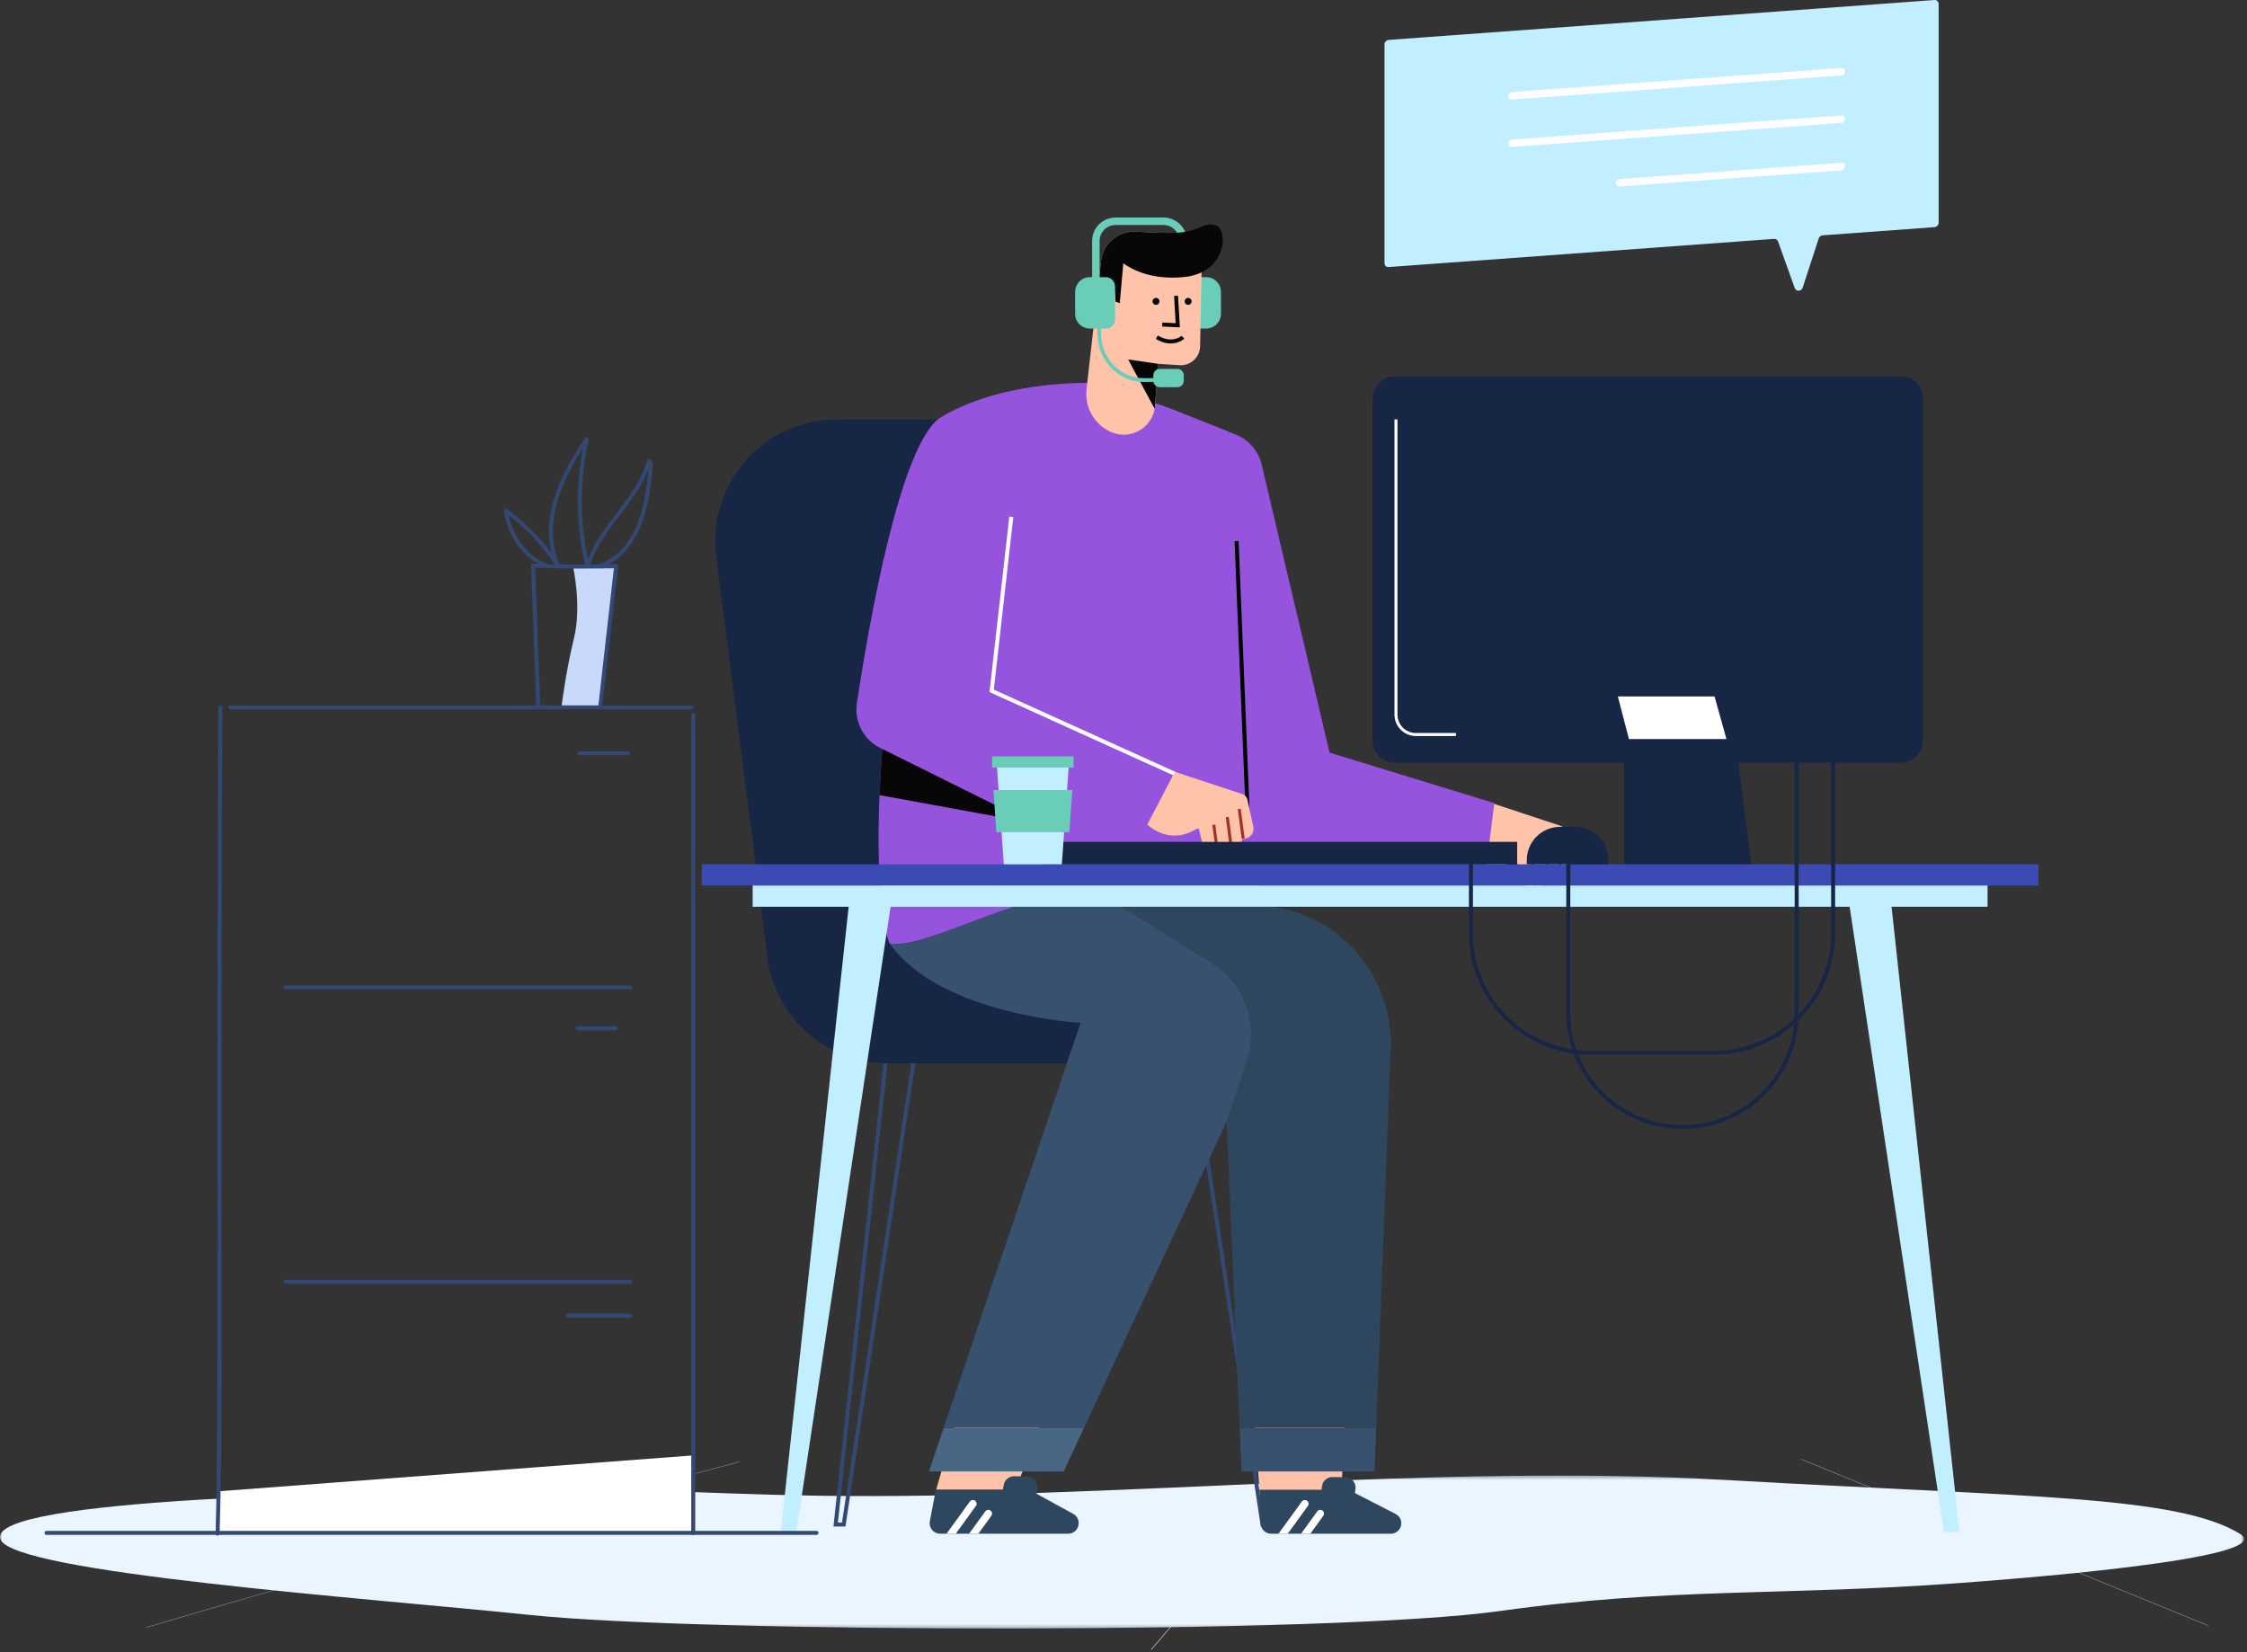 <?xml version="1.0" encoding="UTF-8"?>
<svg width="563px" height="414px" viewBox="0 0 563 414" version="1.1" xmlns="http://www.w3.org/2000/svg" xmlns:xlink="http://www.w3.org/1999/xlink">
    <rect x="0" y="0" width="563" height="414" fill="#333333" stroke="none"/>
    <!-- Generator: Sketch 51.1 (57501) - http://www.bohemiancoding.com/sketch -->
    <title>Group 115</title>
    <desc>Created with Sketch.</desc>
    <defs>
        <polygon id="path-1" points="0 0.385 562.262 0.385 562.262 38.704 0 38.704"></polygon>
    </defs>
    <g id="Page-1" stroke="none" stroke-width="1" fill="none" fill-rule="evenodd">
        <g id="careers" transform="translate(0, -2502)">
            <g id="Group-115" transform="translate(0, 2502)">
                <path d="M36.642,407.793 C74.071,396.767 112.473,385.913 151.842,375.243 C162.948,372.233 174.131,369.238 185.386,366.257 C185.473,366.233 185.327,366.2 185.239,366.224 C145.188,376.832 106.08,387.623 67.965,398.594 C57.388,401.639 46.889,404.697 36.462,407.769 C36.381,407.793 36.561,407.817 36.642,407.793" id="Fill-1" fill="#CCCCCC"></path>
                <path d="M288.535,413.317 C301.144,399.011 311.024,384.583 318.085,370.08 C320.081,365.981 321.848,361.875 323.4,357.765 C323.412,357.735 323.205,357.734 323.193,357.764 C317.702,372.297 309.441,386.775 298.382,401.143 C295.254,405.206 291.9,409.26 288.336,413.304 C288.309,413.334 288.509,413.347 288.535,413.317" id="Fill-3" fill="#CCCCCC"></path>
                <path d="M451.203,365.624 C477.714,376.461 504.224,387.297 530.733,398.134 L553.101,407.278 C553.162,407.302 553.328,407.28 553.267,407.255 C526.758,396.419 500.247,385.582 473.737,374.746 L451.369,365.602 C451.309,365.577 451.142,365.599 451.203,365.624" id="Fill-5" fill="#CCCCCC"></path>
                <g id="Group-9" transform="translate(0, 369.334)">
                    <mask id="mask-2" fill="white">
                        <use xlink:href="#path-1"></use>
                    </mask>
                    <g id="Clip-8"></g>
                    <path d="M432.986,1.513 C358.592,-2.754 279.29,6.544 204.454,5.418 C177.114,5.007 149.765,3.005 122.409,3.846 C94.267,4.713 -3.493,5.792 0.096,16.309 C2.988,24.78 92.67,31.119 132.882,35.309 C175.934,39.795 333.949,40.201 375.882,34.309 C418.001,28.39 447.838,30.514 490.882,27.309 C499.859,26.64 571.811,21.426 561.196,14.952 C545.382,5.309 507.882,5.809 432.986,1.513" id="Fill-7" fill="#EBF5FF" style="mix-blend-mode: multiply;" mask="url(#mask-2)"></path>
                </g>
                <polygon id="Fill-10" fill="#FFFFFF" points="54.525 384.28 54.881 373.642 173.881 364.642 173.696 384.124"></polygon>
                <path d="M367.029,214.527 C372.557,219.224 377.694,216.66 379.384,215.567 C379.651,215.394 380.007,215.549 380.064,215.861 C380.167,216.412 380.373,217.373 380.791,219.03 C380.997,219.845 381.214,220.489 381.423,220.996 C381.876,222.093 383.15,222.599 384.253,222.16 L384.706,221.98 C385.612,222.16 386.544,221.825 387.128,221.109 L388.087,219.935 L388.479,219.938 C389.475,219.945 390.381,219.36 390.784,218.449 L390.95,218.071 L391.09,218.073 C392.72,218.09 393.945,216.589 393.599,214.995 L392.132,208.223 C391.995,207.593 391.535,207.082 390.924,206.881 L373.948,201.277 L367.029,214.527 Z" id="Fill-12" fill="#FFC3A9"></path>
                <path d="M383.715,214.545 L384.705,221.98" id="Stroke-14" stroke="#A52E2B" stroke-width="0.75"></path>
                <path d="M387.081,212.624 L388.07,220.059" id="Stroke-16" stroke="#A52E2B" stroke-width="0.75"></path>
                <path d="M390.08,210.582 L391.07,218.017" id="Stroke-18" stroke="#A52E2B" stroke-width="0.75"></path>
                <polyline id="Stroke-20" stroke="#334872" points="226.413 224.377 209.385 381.978 211.404 381.978 235.169 224.377"></polyline>
                <polyline id="Stroke-22" stroke="#334872" points="303.194 225.159 320.223 381.978 316.327 381.978 292.562 224.377 303.194 225.159"></polyline>
                <path d="M248.23,105.082 L209.683,105.082 C191.316,105.082 177.122,121.208 179.452,139.427 L192.293,239.824 C194.239,255.038 207.187,266.435 222.525,266.435 L284.816,266.435" id="Fill-24" fill="#182646"></path>
                <path d="M251.53,372.092 L251.341,373.258 L234.564,373.258 L242.446,345.588 L265.272,345.47 L255.711,369.95 L254.112,369.927 C252.834,369.91 251.736,370.831 251.53,372.092" id="Fill-26" fill="#FFC3A9"></path>
                <polygon id="Fill-28" fill="#FFC3A9" points="335.943 375.958 337.585 345.939 313.546 346.056 315.891 377.482"></polygon>
                <path d="M331.268,372.249 C331.474,370.987 332.573,370.066 333.85,370.084 L337.106,370.13 C338.651,370.151 339.831,371.518 339.626,373.05 L339.486,374.102 L349.677,379.329 C350.552,379.777 351.102,380.678 351.102,381.661 C351.102,383.108 349.929,384.281 348.482,384.281 L318.494,384.281 C317.085,384.281 315.929,383.167 315.875,381.76 L315.551,373.258 L331.104,373.258 L331.268,372.249 Z" id="Fill-30" fill="#2E475E"></path>
                <path d="M331.356,378.478 C331.775,378.783 331.869,379.37 331.565,379.788 L328.308,384.281 L325.991,384.281 L330.045,378.688 C330.35,378.269 330.936,378.173 331.356,378.478" id="Fill-32" fill="#FFFFFF"></path>
                <path d="M327.486,376.016 C327.906,376.32 328,376.907 327.695,377.326 L322.653,384.28 L320.336,384.28 L326.176,376.225 C326.48,375.806 327.066,375.711 327.486,376.016" id="Fill-34" fill="#FFFFFF"></path>
                <path d="M232.975,381.169 L234.483,373.257 L251.34,373.257 L251.53,372.092 C251.736,370.83 252.833,369.909 254.112,369.927 L257.367,369.972 C258.912,369.994 260.092,371.36 259.888,372.893 L259.704,374.265 L268.909,379.313 C269.747,379.773 270.269,380.653 270.269,381.61 L270.269,381.66 C270.269,383.107 269.096,384.28 267.649,384.28 L235.549,384.28 C233.906,384.28 232.667,382.784 232.975,381.169" id="Fill-36" fill="#2E475E"></path>
                <path d="M248.178,378.478 C248.597,378.783 248.691,379.37 248.386,379.788 L245.13,384.281 L242.813,384.281 L246.867,378.688 C247.172,378.269 247.758,378.173 248.178,378.478" id="Fill-38" fill="#FFFFFF"></path>
                <path d="M244.308,376.016 C244.728,376.32 244.821,376.907 244.517,377.326 L239.475,384.28 L237.158,384.28 L242.998,376.225 C243.302,375.806 243.888,375.711 244.308,376.016" id="Fill-40" fill="#FFFFFF"></path>
                <polygon id="Fill-42" fill="#37516E" points="344.385 368.688 311.082 368.688 310.614 357.743 344.805 357.743"></polygon>
                <polygon id="Fill-44" fill="#476784" points="266.523 368.688 232.752 368.688 236.451 357.743 271.615 357.743"></polygon>
                <path d="M303.583,241.259 L273.857,222.751 C293.83,221.079 315.931,226.409 315.931,226.409 C315.93,226.405 315.929,226.401 315.928,226.397 L321.606,227.693 C337.809,231.391 349.084,246.1 348.448,262.707 L344.806,357.743 L310.615,357.743 L307.331,280.975 L312.41,265.739 C315.482,256.52 311.832,246.396 303.583,241.259" id="Fill-46" fill="#2E475E"></path>
                <path d="M273.09,222.814 C273.344,222.791 273.601,222.773 273.857,222.751 L303.582,241.26 C311.831,246.397 315.482,256.521 312.409,265.74 L307.33,280.976 L271.614,357.743 L236.45,357.743 L270.744,256.272 C270.744,256.272 235.722,254.397 222.902,236.417 C231.814,237.823 252.92,224.69 273.09,222.814" id="Fill-48" fill="#37516E"></path>
                <path d="M221.026,187.635 C216.558,185.68 213.965,180.969 214.695,176.148 C217.595,157 225.612,110.518 235.879,104.457 C252.679,94.539 275.748,96.014 275.748,96.014 L294.197,102.737 L306.919,107.797 C311.387,109.574 314.116,114.104 313.619,118.887 C311.428,139.953 309.931,193.404 315.927,226.397 C315.928,226.402 315.929,226.406 315.93,226.41 C315.93,226.41 293.83,221.08 273.857,222.751 C273.601,222.773 273.344,222.79 273.09,222.814 C252.921,224.69 231.814,237.823 222.902,236.416 C222.902,236.416 218.212,227.035 221.026,187.635" id="Fill-50" fill="#9654DE"></path>
                <path d="M307.331,220 L372.06,220 L374.417,201.238 L333.129,188.573 L316.122,116.401 C315.316,112.984 312.888,110.177 309.621,108.888 L290.914,101.505 L307.331,220 Z" id="Fill-52" fill="#9654DE"></path>
                <polygon id="Fill-54" fill="#3C4BB4" points="175.84 221.876 510.741 221.876 510.741 216.56 175.84 216.56"></polygon>
                <polygon id="Fill-56" fill="#C2EFFF" points="188.583 227.192 497.999 227.192 497.999 221.876 188.583 221.876"></polygon>
                <path d="M220.371,199.217 C220.516,195.674 220.725,191.835 221.026,187.635 L258.315,206.163 L220.371,199.217 Z" id="Fill-57" fill="#070707"></path>
                <polyline id="Stroke-58" stroke="#FFFFFF" points="253.39 129.473 248.464 173.095 294.366 193.889"></polyline>
                <path d="M309.833,135.57 L312.725,206.631" id="Stroke-59" stroke="#000000"></path>
                <path d="M302.23,82.318 L298.234,82.318 C296.957,82.318 295.92,81.282 295.92,80.005 L295.92,71.762 C295.92,70.485 296.957,69.449 298.234,69.449 L302.23,69.449 C304.268,69.449 305.919,71.102 305.919,73.139 L305.919,78.628 C305.919,80.666 304.268,82.318 302.23,82.318" id="Fill-60" fill="#6ACDB8"></path>
                <path d="M278.34,108.231 C274.19,106.371 271.719,102.04 272.232,97.52 L275.877,65.365 C276.367,61.042 280.124,57.842 284.469,58.042 L293.214,58.449 C297.689,58.656 301.182,62.389 301.092,66.868 L300.693,86.775 C300.637,89.526 298.297,91.675 295.551,91.499 L290.124,91.147 L289.408,101.587 C289.034,107.049 283.336,110.469 278.34,108.231" id="Fill-61" fill="#FFC3A9"></path>
                <path d="M290.125,91.147 L289.409,101.587 C289.389,101.871 289.348,102.145 289.3,102.418 L282.671,90.067 L290.125,91.147 Z" id="Fill-62" fill="#070707"></path>
                <polyline id="Stroke-63" stroke="#070707" points="294.666 74.118 295.096 81.493 291.202 81.313"></polyline>
                <path d="M296.4,84.503 C296.4,84.503 293.786,86.886 289.852,84.488" id="Stroke-64" stroke="#070707"></path>
                <path d="M289.147,75.424 C289.1,75.698 289.284,75.958 289.558,76.005 C289.832,76.052 290.092,75.868 290.139,75.594 C290.186,75.32 290.001,75.06 289.728,75.013 C289.454,74.966 289.194,75.15 289.147,75.424" id="Fill-65" fill="#070707"></path>
                <path d="M289.147,75.424 C289.1,75.698 289.284,75.958 289.558,76.005 C289.832,76.052 290.092,75.868 290.139,75.594 C290.186,75.32 290.001,75.06 289.728,75.013 C289.454,74.966 289.194,75.15 289.147,75.424 Z" id="Stroke-66" stroke="#070707" stroke-width="0.75"></path>
                <path d="M297.198,75.424 C297.151,75.698 297.335,75.958 297.609,76.005 C297.884,76.052 298.143,75.868 298.19,75.594 C298.237,75.32 298.053,75.06 297.779,75.013 C297.505,74.966 297.245,75.15 297.198,75.424" id="Fill-67" fill="#070707"></path>
                <path d="M297.198,75.424 C297.151,75.698 297.335,75.958 297.609,76.005 C297.884,76.052 298.143,75.868 298.19,75.594 C298.237,75.32 298.053,75.06 297.779,75.013 C297.505,74.966 297.245,75.15 297.198,75.424 Z" id="Stroke-68" stroke="#070707" stroke-width="0.75"></path>
                <path d="M277.893,77.578 L273.979,82.104 L275.877,65.366 C276.367,61.043 280.124,57.842 284.469,58.043 L289.076,58.257 C289.84,58.269 290.682,58.293 291.618,58.334 C300.89,58.742 301.057,55.325 304.653,56.458 C307.818,57.455 307.502,68.419 296.542,69.435 C288.758,70.157 283.88,67.722 281.449,65.976 L280.568,75.968 L279.503,75.557 L279.304,72.941 C279.242,72.12 278.499,71.52 277.683,71.632 C276.966,71.73 276.435,72.348 276.446,73.072 L276.471,74.741 C276.488,75.853 277.011,76.898 277.893,77.578" id="Fill-69" fill="#070707"></path>
                <path d="M273.07,82.318 L277.066,82.318 C278.344,82.318 279.38,81.282 279.38,80.005 L279.38,71.762 C279.38,70.485 278.344,69.449 277.066,69.449 L273.07,69.449 C271.033,69.449 269.381,71.102 269.381,73.139 L269.381,78.628 C269.381,80.666 271.033,82.318 273.07,82.318" id="Fill-70" fill="#6ACDB8"></path>
                <path d="M279.5,54.503 L291.538,54.503 C293.959,54.503 296.041,55.977 296.935,58.073 C296.342,58.175 295.68,58.255 294.935,58.306 C294.235,57.156 292.981,56.379 291.538,56.379 L279.5,56.379 C277.303,56.379 275.514,58.168 275.514,60.366 L275.514,68.573 L275.514,74.672 L274.822,74.672 L273.637,74.672 L273.637,60.366 C273.637,57.133 276.267,54.503 279.5,54.503" id="Fill-71" fill="#6ACDB8"></path>
                <path d="M286.537,95.701 L294.979,95.701 L294.979,94.755 L286.537,94.755 C280.651,94.755 275.863,89.706 275.863,83.5 L275.863,81.219 L274.967,81.219 L274.967,83.5 C274.967,90.228 280.157,95.701 286.537,95.701" id="Fill-72" fill="#6ACDB8"></path>
                <path d="M290.662,96.541 L294.919,96.541 C295.589,96.541 296.133,95.999 296.133,95.329 L296.133,94.121 C296.133,93.45 295.589,92.906 294.919,92.906 L290.662,92.906 C289.992,92.906 289.448,93.45 289.448,94.121 L289.448,95.329 C289.448,95.999 289.992,96.541 290.662,96.541" id="Fill-73" fill="#6ACDB8"></path>
                <path d="M290.587,93.376 C290.217,93.376 289.918,93.675 289.918,94.044 L289.918,95.403 C289.918,95.772 290.217,96.073 290.587,96.073 L294.993,96.073 C295.363,96.073 295.663,95.772 295.663,95.403 L295.663,94.044 C295.663,93.675 295.363,93.376 294.993,93.376 L290.587,93.376 Z M288.979,95.403 L288.979,94.044 C288.979,93.159 289.7,92.438 290.587,92.438 L294.993,92.438 C295.88,92.438 296.601,93.159 296.601,94.044 L296.601,95.403 C296.601,96.29 295.88,97.01 294.993,97.01 L290.587,97.01 C289.7,97.01 288.979,96.29 288.979,95.403 Z" id="Fill-74" fill="#6ACDB8"></path>
                <polygon id="Fill-75" fill="#C2EFFF" points="473.927 227.035 490.956 383.854 487.061 383.854 463.295 226.253"></polygon>
                <polygon id="Fill-76" fill="#C2EFFF" points="212.654 227.035 195.626 383.854 199.521 383.854 223.286 226.253"></polygon>
                <path d="M349.404,191.092 L476.33,191.092 C479.36,191.092 481.817,188.635 481.817,185.605 L481.817,99.781 C481.817,96.751 479.36,94.294 476.33,94.294 L349.404,94.294 C346.374,94.294 343.917,96.751 343.917,99.781 L343.917,185.605 C343.917,188.635 346.374,191.092 349.404,191.092" id="Fill-77" fill="#182646"></path>
                <path d="M349.77,105.082 L349.77,179.041 C349.77,181.802 352.007,184.04 354.768,184.04 L364.798,184.04" id="Stroke-78" stroke="#FFFFFF" stroke-width="0.75"></path>
                <polygon id="Fill-79" fill="#182646" points="406.945 173.388 406.945 216.54 438.841 216.54 433.68 176.671"></polygon>
                <polygon id="Fill-80" fill="#FFFFFF" points="432.567 185.172 408.137 185.172 405.362 174.501 429.596 174.501"></polygon>
                <path d="M287.447,206.631 C292.975,211.328 298.112,208.763 299.802,207.671 C300.069,207.498 300.425,207.652 300.482,207.965 C300.585,208.516 300.791,209.476 301.21,211.134 C301.415,211.949 301.632,212.593 301.841,213.1 C302.294,214.197 303.568,214.702 304.671,214.264 L305.124,214.084 C306.03,214.264 306.962,213.929 307.546,213.213 L308.505,212.039 L308.897,212.042 C309.893,212.049 310.799,211.464 311.202,210.553 L311.368,210.175 L311.508,210.177 C313.138,210.194 314.363,208.693 314.017,207.099 L312.55,200.327 C312.413,199.697 311.953,199.186 311.342,198.984 L294.366,193.381 L287.447,206.631 Z" id="Fill-81" fill="#FFC3A9"></path>
                <path d="M304.133,206.65 L305.123,214.085" id="Stroke-82" stroke="#A52E2B" stroke-width="0.75"></path>
                <path d="M307.499,204.728 L308.488,212.163" id="Stroke-83" stroke="#A52E2B" stroke-width="0.75"></path>
                <path d="M310.498,202.686 L311.488,210.121" id="Stroke-84" stroke="#A52E2B" stroke-width="0.75"></path>
                <polygon id="Fill-85" fill="#182646" points="261.364 216.559 380.133 216.559 380.133 210.931 261.364 210.931"></polygon>
                <polygon id="Fill-86" fill="#C2EFFF" points="251.513 216.56 266.054 216.56 267.93 189.824 249.637 189.824"></polygon>
                <polygon id="Fill-87" fill="#6ACDB8" points="268.693 197.954 248.934 197.954 249.637 208.508 267.93 208.508"></polygon>
                <polygon id="Fill-88" fill="#6ACDB8" points="248.583 192.325 268.986 192.325 268.986 189.511 248.583 189.511"></polygon>
                <path d="M459.302,184.039 L459.302,233.829 C459.302,250.369 445.894,263.777 429.354,263.777 L398.502,263.777 C381.962,263.777 368.553,250.369 368.553,233.829 L368.553,214.996" id="Stroke-89" stroke="#182646"></path>
                <path d="M143.566,141.981 C143.566,141.981 145.834,151.674 143.801,159.961 C141.768,168.248 140.674,177.16 140.674,177.16 L150.29,177.16 L154.433,141.824 L143.566,141.981 Z" id="Fill-90" fill="#C9D9FB"></path>
                <path d="M173.196,179.045 L173.196,340.325 L173.196,384.124 C173.196,384.767 174.196,384.768 174.196,384.124 L174.196,222.843 L174.196,179.045 C174.196,178.402 173.196,178.4 173.196,179.045" id="Fill-91" fill="#334872"></path>
                <path d="M173.215,176.732 L57.734,176.732 C57.09,176.732 57.089,177.732 57.734,177.732 L173.215,177.732 C173.859,177.732 173.86,176.732 173.215,176.732" id="Fill-92" fill="#334872"></path>
                <path d="M54.729,177.226 C54.497,207.168 54.516,237.113 54.525,267.056 C54.533,295.7 54.59,324.346 54.429,352.99 C54.372,363.42 54.318,373.854 54.025,384.28 C54.007,384.924 55.007,384.924 55.025,384.28 C55.64,362.393 55.505,340.476 55.526,318.583 C55.554,287.693 55.498,256.802 55.538,225.912 C55.559,209.683 55.603,193.454 55.729,177.226 C55.734,176.582 54.734,176.581 54.729,177.226" id="Fill-93" fill="#334872"></path>
                <path d="M157.971,246.888 L71.486,246.888 C70.842,246.888 70.841,247.888 71.486,247.888 L157.971,247.888 C158.615,247.888 158.616,246.888 157.971,246.888" id="Fill-94" fill="#334872"></path>
                <path d="M157.971,320.672 L71.486,320.672 C70.842,320.672 70.841,321.672 71.486,321.672 L157.971,321.672 C158.615,321.672 158.616,320.672 157.971,320.672" id="Fill-95" fill="#334872"></path>
                <path d="M153.874,141.903 C152.535,153.469 151.286,165.046 149.946,176.612 C149.872,177.251 150.873,177.245 150.946,176.612 C152.286,165.046 153.535,153.469 154.874,141.903 C154.948,141.265 153.948,141.27 153.874,141.903" id="Fill-96" fill="#334872"></path>
                <path d="M154.433,141.372 C147.475,141.46 140.511,141.558 133.56,141.168 C132.916,141.132 132.919,142.132 133.56,142.168 C140.511,142.558 147.475,142.46 154.433,142.372 C155.076,142.364 155.078,141.364 154.433,141.372" id="Fill-97" fill="#334872"></path>
                <path d="M133.06,141.727 C133.525,153.555 133.918,165.385 134.383,177.212 C134.409,177.853 135.409,177.856 135.383,177.212 C134.918,165.385 134.525,153.555 134.06,141.727 C134.035,141.086 133.035,141.082 133.06,141.727" id="Fill-98" fill="#334872"></path>
                <path d="M162.551,116.093 C162.001,125.251 160.079,137.69 150.196,141.362 C149.597,141.584 149.856,142.551 150.461,142.326 C160.836,138.471 162.97,125.771 163.551,116.093 C163.59,115.45 162.59,115.452 162.551,116.093" id="Fill-99" fill="#334872"></path>
                <path d="M162.184,115.27 C159.355,125.343 149.815,131.647 146.797,141.653 C146.611,142.27 147.577,142.534 147.762,141.918 C150.775,131.925 160.314,125.629 163.149,115.537 C163.323,114.916 162.359,114.65 162.184,115.27" id="Fill-100" fill="#334872"></path>
                <path d="M147.63,141.4 C145.205,131.115 145.163,120.522 147.508,110.218 C147.651,109.591 146.687,109.324 146.544,109.952 C144.16,120.426 144.201,131.212 146.666,141.666 C146.814,142.292 147.777,142.027 147.63,141.4" id="Fill-101" fill="#334872"></path>
                <path d="M146.43,109.963 C140.163,119.145 134.764,130.423 139.117,141.625 C139.347,142.219 140.315,141.961 140.081,141.359 C135.822,130.397 141.166,119.445 147.293,110.467 C147.658,109.935 146.791,109.434 146.43,109.963" id="Fill-102" fill="#334872"></path>
                <path d="M139.957,141.102 C136.5,135.834 132.189,131.311 127.1,127.597 C126.58,127.217 126.08,128.084 126.596,128.46 C131.543,132.072 135.732,136.484 139.093,141.606 C139.444,142.143 140.311,141.642 139.957,141.102" id="Fill-103" fill="#334872"></path>
                <path d="M126.318,128.007 C127.006,133.832 130.741,139.736 136.3,141.974 C136.897,142.215 137.156,141.248 136.566,141.01 C131.471,138.958 127.948,133.336 127.318,128.007 C127.243,127.376 126.242,127.368 126.318,128.007" id="Fill-104" fill="#334872"></path>
                <path d="M157.367,188.222 L145.271,188.222 C144.628,188.222 144.627,189.222 145.271,189.222 L157.367,189.222 C158.011,189.222 158.012,188.222 157.367,188.222" id="Fill-105" fill="#334872"></path>
                <path d="M154.343,257.169 L144.666,257.169 C144.023,257.169 144.022,258.169 144.666,258.169 L154.343,258.169 C154.986,258.169 154.987,257.169 154.343,257.169" id="Fill-106" fill="#334872"></path>
                <path d="M157.971,329.14 L142.246,329.14 C141.603,329.14 141.602,330.14 142.246,330.14 L157.971,330.14 C158.615,330.14 158.616,329.14 157.971,329.14" id="Fill-107" fill="#334872"></path>
                <path d="M204.581,383.571 L54.136,383.571 L11.651,383.571 C11.008,383.571 11.007,384.571 11.651,384.571 L162.097,384.571 L204.581,384.571 C205.225,384.571 205.226,383.571 204.581,383.571" id="Fill-108" fill="#334872"></path>
                <path d="M382.547,216.56 L403.028,216.56 L403.028,215.495 C403.028,210.902 399.305,207.179 394.712,207.179 L390.862,207.179 C386.27,207.179 382.547,210.902 382.547,215.495 L382.547,216.56 Z" id="Fill-109" fill="#182646"></path>
                <path d="M450.168,184.352 L450.168,253.771 C450.168,269.573 437.358,282.383 421.557,282.383 C405.755,282.383 392.943,269.573 392.943,253.771 L392.943,214.995" id="Stroke-110" stroke="#182646"></path>
                <path d="M347.951,9.998 L484.686,0.003 C485.267,-0.039 485.738,0.397 485.738,0.978 L485.738,55.787 C485.738,56.367 485.267,56.873 484.686,56.915 L456.685,58.961 C456.232,58.995 455.831,59.313 455.687,59.753 L451.689,72.041 C451.372,73.016 450.03,73.124 449.699,72.202 L445.49,60.484 C445.343,60.073 444.944,59.82 444.497,59.852 L347.951,66.91 C347.37,66.952 346.899,66.516 346.899,65.935 L346.899,11.126 C346.899,10.546 347.37,10.04 347.951,9.998" id="Fill-111" fill="#C2EFFF"></path>
                <path d="M378.795,24.942 L461.348,18.908 C461.865,18.87 462.284,18.42 462.284,17.901 C462.284,17.383 461.865,16.994 461.348,17.032 L378.795,23.066 C378.276,23.104 377.856,23.554 377.856,24.072 C377.856,24.591 378.276,24.98 378.795,24.942" id="Fill-112" fill="#FFFFFF"></path>
                <path d="M378.795,36.824 L461.348,30.79 C461.865,30.752 462.284,30.302 462.284,29.783 C462.284,29.265 461.865,28.876 461.348,28.914 L378.795,34.948 C378.276,34.986 377.856,35.436 377.856,35.955 C377.856,36.473 378.276,36.862 378.795,36.824" id="Fill-113" fill="#FFFFFF"></path>
                <path d="M405.843,46.73 L461.347,42.672 C461.864,42.635 462.284,42.184 462.284,41.666 C462.284,41.148 461.864,40.758 461.347,40.797 L405.843,44.853 C405.324,44.892 404.905,45.342 404.905,45.861 C404.905,46.379 405.324,46.767 405.843,46.73" id="Fill-114" fill="#FFFFFF"></path>
            </g>
        </g>
    </g>
</svg>
